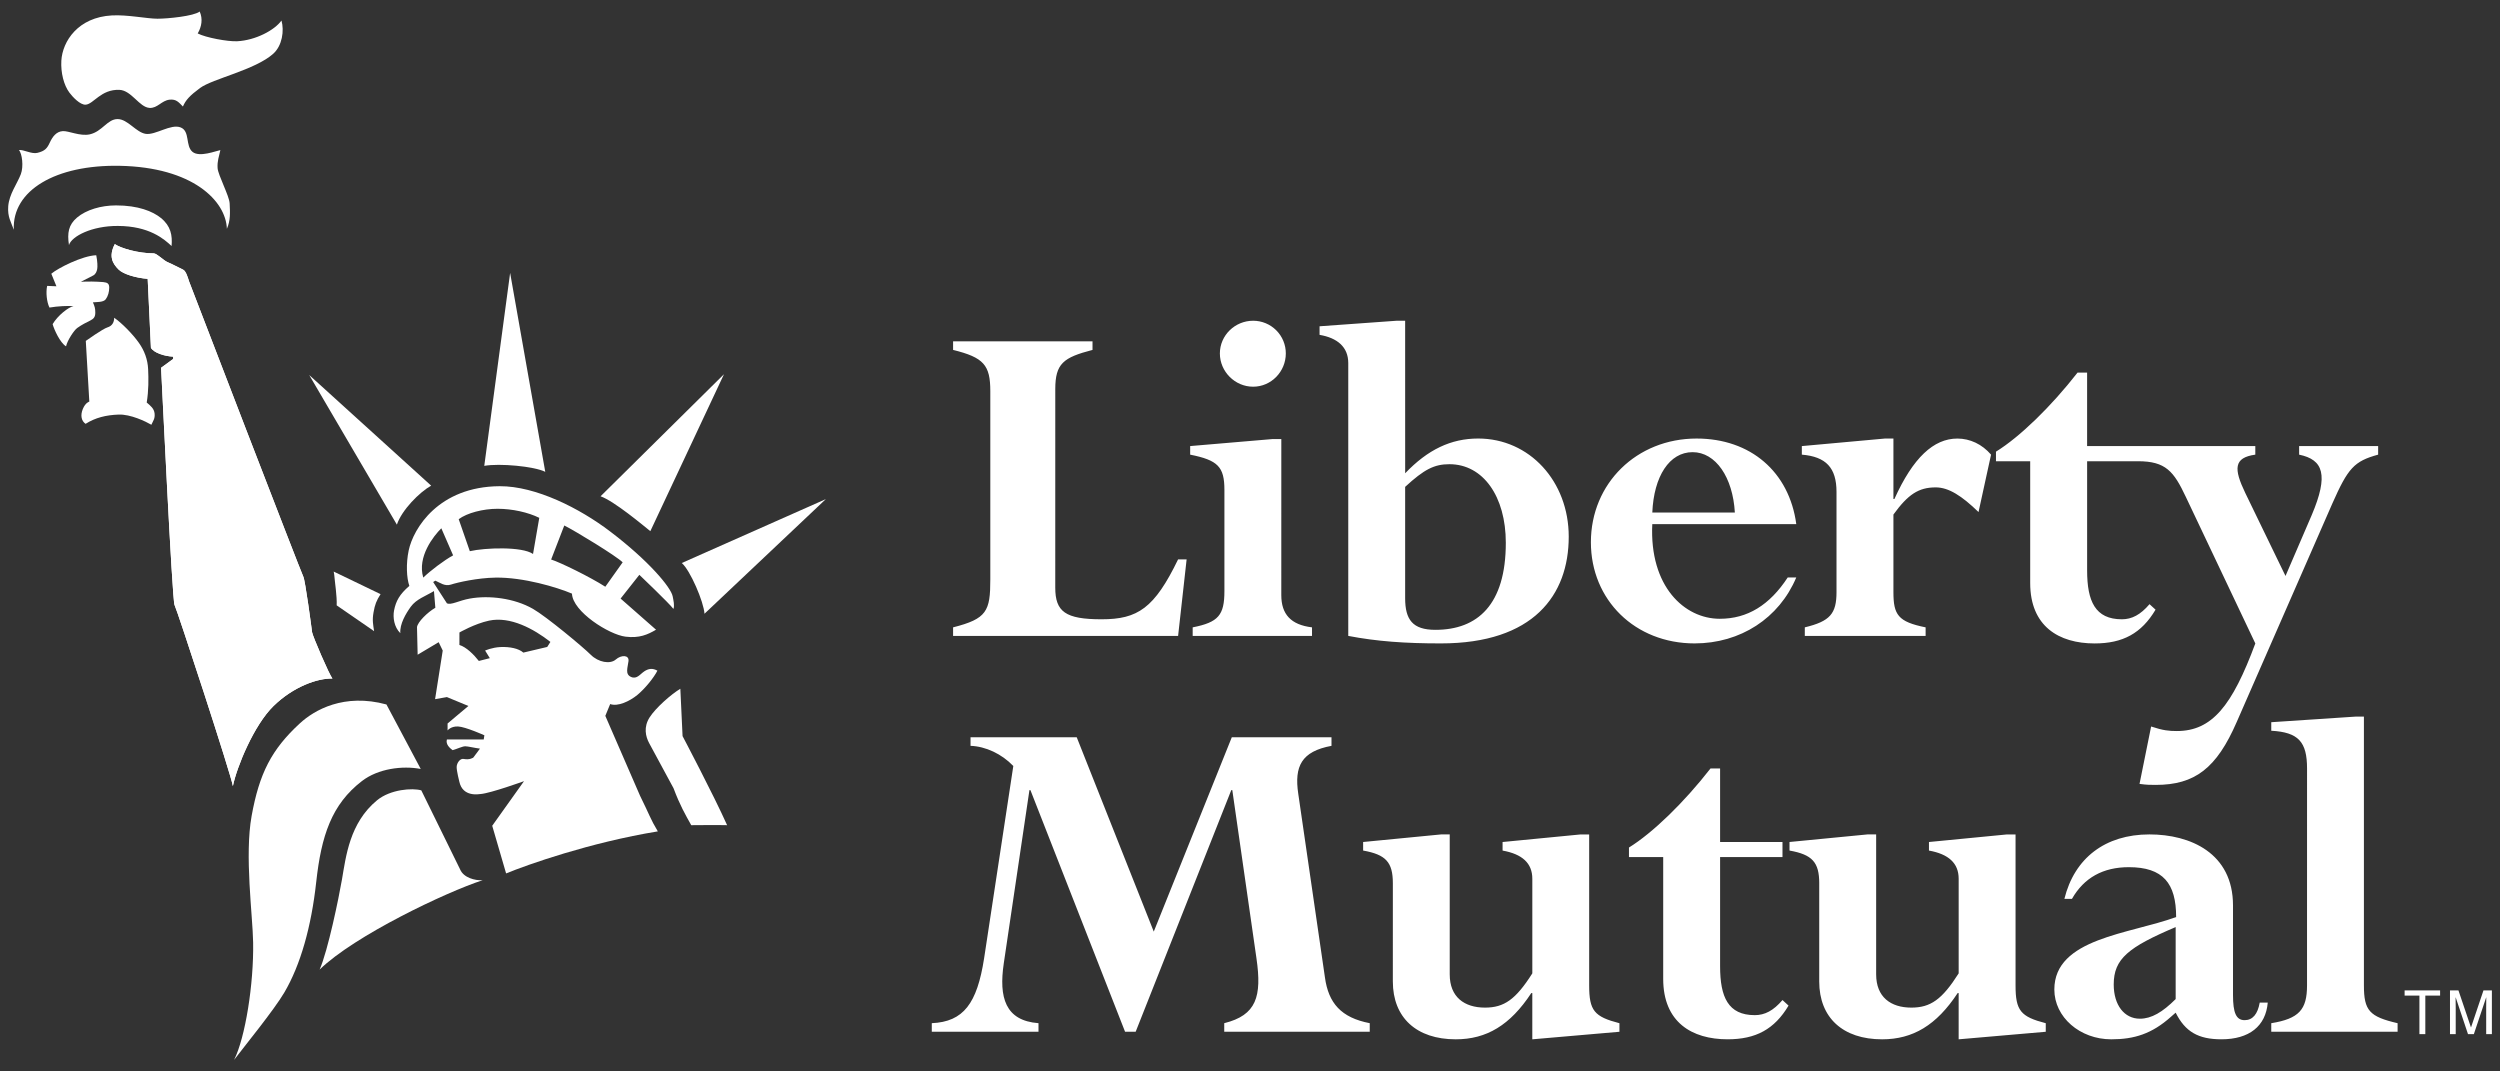 <svg width="154" height="66" viewBox="0 0 154 66" fill="none" xmlns="http://www.w3.org/2000/svg">
<rect x="0" y="0" width="154" height="66" fill="#333333" stroke="none"/>
<path d="M9.324 26.165C8.983 25.966 8.04 25.507 7.299 25.538C6.529 25.569 5.88 25.724 5.273 26.108C5.017 25.936 4.937 25.594 5.102 25.194C5.265 24.796 5.502 24.739 5.502 24.739L5.285 20.999C5.285 20.999 6.335 20.252 6.619 20.167C6.904 20.082 7.033 19.859 7.033 19.574C7.498 19.89 8.185 20.591 8.553 21.116C8.897 21.601 9.097 22.142 9.125 22.742C9.153 23.34 9.159 24.054 9.038 24.796C9.273 24.997 9.495 25.166 9.524 25.48C9.552 25.796 9.439 25.908 9.324 26.165ZM43.396 37.807C43.355 37.078 42.509 35.11 41.996 34.682L50.872 30.745L43.396 37.807ZM19.047 23.101L26.559 29.916C25.834 30.324 24.746 31.421 24.448 32.318L19.047 23.101ZM23.443 36.6C23.187 37.001 23.094 37.241 23.009 37.724C22.922 38.212 22.986 38.481 23.045 38.88L20.739 37.29C20.767 36.75 20.626 35.869 20.589 35.409C20.585 35.359 20.569 35.278 20.556 35.209L23.443 36.6Z" fill="white"/>
<path d="M10.75 37.263C10.607 37.007 9.951 23.139 9.923 22.656L10.665 22.115V21.971C10.124 21.942 9.495 21.743 9.297 21.427L9.097 17.178C8.353 17.12 7.589 16.885 7.304 16.601C6.949 16.244 6.672 15.807 7.072 15.036C7.442 15.295 8.525 15.608 9.467 15.608C9.666 15.608 10.086 16.057 10.324 16.151C10.597 16.259 11.054 16.512 11.27 16.606C11.464 16.691 11.585 17.147 11.642 17.319C11.699 17.49 18.568 35.324 18.684 35.523C18.799 35.723 19.199 38.717 19.225 38.946C19.256 39.174 20.282 41.569 20.481 41.799C19.569 41.772 18.073 42.294 16.846 43.495C15.647 44.666 14.587 47.238 14.346 48.425C14.26 47.797 10.894 37.519 10.75 37.263ZM19.48 54.324C19.182 57.065 18.515 59.443 17.512 61.142C16.867 62.235 15.055 64.452 14.421 65.288C15.108 63.921 15.638 60.616 15.593 58.047C15.565 56.379 15.059 52.7 15.5 50.26C15.975 47.643 16.719 46.172 18.471 44.559C19.364 43.736 21.194 42.685 23.805 43.395L25.917 47.368C24.786 47.152 23.293 47.346 22.296 48.112C20.423 49.551 19.792 51.491 19.48 54.324Z" fill="white"/>
<path d="M19.688 59.727C20.201 58.57 20.877 55.274 21.066 54.171C21.31 52.756 21.537 50.691 23.222 49.301C24.05 48.617 25.411 48.529 25.952 48.686L28.342 53.553C28.556 54.068 29.258 54.25 29.728 54.222C27.489 54.949 21.844 57.629 19.688 59.727ZM40.017 44.189C39.633 44.789 39.77 45.365 39.983 45.767C40.225 46.22 41.49 48.556 41.49 48.556C41.889 49.616 42.2 50.149 42.58 50.831C43.265 50.831 44.007 50.813 44.79 50.831C43.954 48.96 42.046 45.344 42.046 45.344L41.909 42.427C41.353 42.762 40.401 43.59 40.017 44.189ZM29.831 28.697C30.773 28.528 32.905 28.723 33.588 29.065L31.424 16.811L29.831 28.697ZM11.642 17.319C11.585 17.148 11.466 16.691 11.27 16.606C11.056 16.51 10.597 16.257 10.324 16.148C10.088 16.055 9.667 15.608 9.468 15.608C8.526 15.608 7.442 15.295 7.072 15.036C6.672 15.807 6.949 16.244 7.304 16.601C7.59 16.885 8.353 17.117 9.097 17.178L9.297 21.427C9.495 21.743 10.124 21.94 10.665 21.968V22.11L9.923 22.655C9.951 23.137 10.607 37.005 10.751 37.261C10.893 37.518 14.26 47.795 14.345 48.422C14.585 47.238 15.646 44.663 16.845 43.493C18.072 42.294 19.568 41.771 20.48 41.798C20.281 41.569 19.255 39.173 19.224 38.945C19.198 38.717 18.798 35.722 18.684 35.522C18.57 35.323 11.699 17.49 11.642 17.319Z" fill="white"/>
<path d="M7.255 13.918C9.195 13.922 10.115 14.729 10.569 15.157C10.626 14.501 10.523 13.922 9.913 13.428C9.406 13.017 8.514 12.653 7.146 12.653C6.232 12.653 5.314 12.92 4.743 13.404C4.22 13.849 4.134 14.351 4.248 15.094C4.418 14.552 5.657 13.912 7.255 13.918ZM3.779 3.738C3.736 4.479 3.933 5.251 4.277 5.708C4.472 5.968 4.933 6.468 5.275 6.449C5.761 6.418 6.217 5.49 7.357 5.535C8.098 5.564 8.584 6.611 9.212 6.647C9.698 6.678 9.954 6.192 10.445 6.14C10.865 6.095 11.01 6.306 11.268 6.562C11.439 6.164 11.686 5.893 12.322 5.422C13.092 4.851 15.718 4.309 16.831 3.311C17.389 2.811 17.515 1.887 17.339 1.265C16.916 1.858 15.746 2.484 14.606 2.541C14.034 2.569 12.664 2.316 12.179 2.06C12.422 1.643 12.503 1.168 12.302 0.711C11.931 0.997 10.326 1.153 9.697 1.153C9.069 1.153 7.845 0.897 6.896 0.95C4.812 1.06 3.848 2.54 3.779 3.738Z" fill="white"/>
<path d="M7.373 10.214C11.882 10.3 13.917 12.382 13.976 14.094C14.204 13.579 14.174 13.095 14.146 12.524C14.124 12.07 13.434 10.786 13.404 10.357C13.375 9.929 13.489 9.644 13.575 9.245C13.29 9.301 12.292 9.701 11.864 9.359C11.405 8.991 11.722 8.076 11.122 7.847C10.522 7.616 9.582 8.331 8.982 8.247C8.383 8.16 7.87 7.335 7.244 7.335C6.613 7.335 6.3 8.103 5.53 8.276C4.936 8.408 4.216 8.05 3.864 8.077C3.476 8.104 3.242 8.407 3.07 8.777C2.899 9.15 2.761 9.302 2.306 9.416C1.942 9.508 1.421 9.19 1.164 9.246C1.363 9.446 1.463 10.257 1.283 10.73C1.054 11.329 0.565 11.957 0.507 12.705C0.458 13.365 0.678 13.669 0.851 14.153C0.736 11.726 3.436 10.138 7.373 10.214ZM4.531 18.858C4.218 18.916 3.561 19.43 3.242 19.966C3.335 20.311 3.704 21.115 4.068 21.335C4.151 20.964 4.559 20.345 4.761 20.201C5.044 19.998 5.329 19.859 5.557 19.747C5.785 19.631 5.87 19.517 5.87 19.257C5.87 19.003 5.837 18.882 5.723 18.625C5.949 18.598 6.372 18.633 6.517 18.431C6.659 18.233 6.728 17.974 6.728 17.719C6.728 17.461 6.612 17.403 6.357 17.376C5.9 17.34 5.44 17.334 4.982 17.358L5.729 16.976C5.899 16.892 5.958 16.721 5.987 16.578C6.014 16.435 6.008 16.113 5.929 15.723C5.072 15.75 3.56 16.52 3.161 16.862L3.476 17.635L2.904 17.611C2.819 18.002 2.876 18.605 3.047 18.946C3.561 18.858 4.16 18.831 4.531 18.858ZM41.437 36.735C41.332 36.181 39.942 34.523 37.571 32.728C35.724 31.323 33.012 29.938 30.78 29.95C27.014 29.972 25.459 32.558 25.175 33.908C25.003 34.724 25.045 35.607 25.216 36.092C24.617 36.606 24.389 37.019 24.274 37.604C24.193 38.026 24.274 38.63 24.66 39.003C24.617 38.445 24.996 37.801 25.303 37.376C25.646 36.904 26.216 36.721 26.732 36.41L26.817 37.438C26.329 37.719 25.727 38.318 25.687 38.63L25.727 40.331L27.022 39.559L27.272 40.074L26.801 43.069L27.529 42.94L28.854 43.488L27.571 44.566V44.996C27.571 44.996 27.765 44.731 28.218 44.751C28.671 44.771 29.838 45.294 29.838 45.294L29.797 45.553H27.529C27.442 45.852 27.708 46.082 27.88 46.21C28.178 46.126 28.488 45.971 28.658 45.971C28.828 45.971 29.224 46.073 29.566 46.115L29.156 46.666C29.156 46.666 28.944 46.827 28.556 46.75C28.342 46.708 28.13 47.006 28.13 47.251C28.13 47.51 28.295 48.152 28.295 48.152C28.506 49.116 29.49 48.92 29.615 48.911C30.241 48.857 32.279 48.12 32.279 48.12L30.321 50.867L31.176 53.803C32.469 53.272 36.33 51.9 40.522 51.213C40.064 50.453 39.989 50.15 39.427 49.018L37.288 44.097L37.587 43.37C38.058 43.541 38.784 43.197 39.255 42.813C39.727 42.427 40.282 41.742 40.496 41.313C40.197 41.144 39.942 41.184 39.684 41.358C39.427 41.53 39.227 41.859 38.872 41.699C38.484 41.53 38.673 41.108 38.716 40.721C38.759 40.337 38.272 40.331 37.93 40.628C37.587 40.928 36.858 40.801 36.388 40.331C35.917 39.859 33.651 37.975 32.837 37.509C31.666 36.836 30.098 36.663 28.942 36.872C28.268 36.991 27.787 37.291 27.529 37.163L26.683 35.853L26.817 35.769C27.117 35.898 27.399 36.136 27.786 36.008C28.17 35.88 29.408 35.597 30.524 35.581C32.238 35.552 34.319 36.178 35.233 36.567C35.276 37.678 37.515 39.091 38.528 39.218C39.383 39.325 39.901 39.091 40.412 38.79L38.229 36.872L39.384 35.409C39.384 35.409 41.225 37.163 41.483 37.509C41.564 37.305 41.482 36.972 41.437 36.735ZM28.301 38.961C28.301 38.961 29.241 38.42 30.126 38.231C31.431 37.952 32.878 38.736 33.905 39.542L33.709 39.852L32.238 40.2C31.951 39.946 31.409 39.832 30.824 39.858C30.303 39.884 29.883 40.074 29.883 40.074L30.173 40.543L29.496 40.715C29.197 40.331 28.726 39.858 28.3 39.73L28.301 38.961ZM26.073 35.58C25.688 34.289 26.716 33.011 27.185 32.542L27.912 34.21C27.359 34.51 26.501 35.163 26.073 35.58ZM32.835 34.124C32.15 33.653 29.883 33.738 28.941 33.953L28.256 31.982C28.771 31.598 29.754 31.341 30.652 31.341C31.552 31.341 32.535 31.558 33.219 31.899L32.835 34.124ZM37.287 36.143C36.345 35.538 34.503 34.639 33.95 34.466L34.76 32.37C35.447 32.714 37.971 34.252 38.356 34.639L37.287 36.143ZM36.995 30.571C37.842 30.872 39.633 32.377 40.061 32.72L44.597 23.052L36.995 30.571Z" fill="white"/>
<path d="M65.004 36.195C65.004 37.682 65.626 38.148 67.858 38.148C70.089 38.148 71.112 37.467 72.571 34.457H73.096L72.571 39.172H58.71V38.645C60.788 38.118 61.003 37.651 61.003 35.698V24.099C61.003 22.486 60.601 22.023 58.71 21.555V21.028H67.299V21.555C65.501 22.022 65.005 22.393 65.005 23.975L65.004 36.195ZM78.928 36.658C78.928 37.837 79.518 38.49 80.82 38.645V39.172H73.469V38.645C75.05 38.334 75.424 37.899 75.424 36.412V30.177C75.424 28.75 75.02 28.348 73.314 28.006V27.478L78.401 27.045H78.929L78.928 36.658ZM77.192 19.758C77.456 19.757 77.719 19.809 77.963 19.91C78.208 20.011 78.43 20.16 78.617 20.347C78.805 20.534 78.953 20.756 79.054 21.001C79.155 21.246 79.207 21.508 79.206 21.773C79.206 22.89 78.308 23.821 77.192 23.821C76.074 23.821 75.144 22.89 75.144 21.773C75.144 20.657 76.074 19.758 77.192 19.758ZM86.557 29.991C87.736 28.905 88.354 28.595 89.285 28.595C91.361 28.595 92.758 30.58 92.758 33.434C92.758 37.247 91.022 38.798 88.419 38.798C87.02 38.798 86.557 38.177 86.557 36.845V29.991ZM86.557 19.758H86.028L81.285 20.099V20.627C82.371 20.812 83.053 21.37 83.053 22.362V39.172C84.82 39.511 86.558 39.634 88.76 39.634C94.467 39.634 96.634 36.657 96.634 33.059C96.634 29.648 94.218 27.013 91.055 27.013C89.38 27.013 87.951 27.695 86.558 29.154L86.557 19.758ZM101.782 31.573C101.875 29.34 102.835 27.853 104.263 27.853C105.688 27.853 106.743 29.403 106.867 31.573H101.782ZM110.651 32.286C110.218 29.063 107.831 27.014 104.511 27.014C100.822 27.014 97.999 29.773 97.999 33.402C97.999 36.968 100.727 39.634 104.386 39.634C107.207 39.634 109.594 38.084 110.65 35.572H110.124C109.006 37.278 107.643 38.117 105.937 38.117C103.766 38.117 101.596 36.13 101.781 32.285L110.651 32.286ZM121.877 31.542C120.852 30.55 120.045 30.023 119.239 30.023C118.186 30.023 117.533 30.456 116.635 31.696V36.472C116.635 37.869 116.913 38.301 118.618 38.645V39.172H111.176V38.645C112.729 38.271 113.129 37.806 113.129 36.472V30.301C113.129 28.813 112.48 28.13 110.993 28.006V27.479L116.106 27.015H116.635V30.738H116.695C117.843 28.193 119.114 27.015 120.574 27.015C121.346 27.015 122.092 27.358 122.649 28.007L121.877 31.542ZM141.626 27.478V28.006C143.116 28.314 143.456 29.246 142.402 31.729L140.787 35.48L138.308 30.365C137.592 28.875 137.592 28.192 138.927 28.006V27.479H128.566V22.953H127.977C126.332 25.061 124.41 26.923 122.952 27.822V28.412H125.06V35.917C125.06 38.583 126.829 39.636 129.029 39.636C130.767 39.636 131.915 39.015 132.782 37.556L132.411 37.217C131.853 37.87 131.323 38.148 130.707 38.148C129.062 38.148 128.567 37.033 128.567 35.139V28.412H131.702C133.407 28.412 133.905 29.032 134.649 30.613L138.928 39.636C137.5 43.482 136.262 45.032 134.092 45.032C133.625 45.032 133.253 45.002 132.509 44.753L131.795 48.288C132.232 48.35 132.479 48.35 132.788 48.35C135.207 48.35 136.542 47.325 137.782 44.474L143.673 31.014C144.635 28.843 145.007 28.412 146.494 28.006V27.479L141.626 27.478ZM81.616 60.209C81.833 61.79 82.61 62.688 84.376 63.028V63.556H75.413V63.028C77.398 62.534 77.74 61.389 77.398 59.033L75.91 48.671H75.847L69.957 63.556H69.304L63.474 48.671H63.413L61.833 59.34C61.521 61.449 61.924 62.874 63.971 63.028V63.556H57.398V63.028C59.351 62.94 60.187 61.82 60.621 59.033L62.42 47.185C61.707 46.441 60.715 45.976 59.785 45.944V45.417H66.327L71.072 57.387L75.878 45.417H82.02V45.944C80.158 46.288 79.724 47.215 79.972 48.891L81.616 60.209ZM85.8 54.411C85.8 53.108 85.366 52.643 83.969 52.394V51.867L88.776 51.4H89.303V60.022C89.303 61.419 90.203 62.069 91.476 62.069C92.653 62.069 93.366 61.574 94.391 59.959V54.131C94.391 53.169 93.768 52.613 92.559 52.395V51.868L97.366 51.401H97.893V60.706C97.893 62.256 98.204 62.628 99.757 63.03V63.557L94.39 64.022V61.173H94.328C93.026 63.155 91.567 64.022 89.675 64.022C87.258 64.022 85.799 62.69 85.799 60.457L85.8 54.411ZM102.453 52.796H100.344V52.208C101.8 51.309 103.725 49.447 105.366 47.339H105.958V51.866H109.801V52.796H105.958V59.525C105.958 61.417 106.452 62.533 108.096 62.533C108.715 62.533 109.244 62.253 109.801 61.603L110.174 61.945C109.306 63.403 108.159 64.021 106.42 64.021C104.219 64.021 102.453 62.969 102.453 60.299V52.796ZM112.065 54.411C112.065 53.108 111.631 52.643 110.234 52.394V51.867L115.042 51.4H115.571V60.022C115.571 61.419 116.468 62.069 117.738 62.069C118.918 62.069 119.631 61.574 120.654 59.959V54.131C120.654 53.169 120.032 52.613 118.824 52.395V51.868L123.63 51.401H124.158V60.706C124.158 62.256 124.469 62.628 126.019 63.03V63.557L120.653 64.022V61.173H120.592C119.289 63.155 117.832 64.022 115.938 64.022C113.521 64.022 112.064 62.69 112.064 60.457V54.411H112.065ZM134.021 61.543C133.212 62.35 132.531 62.752 131.818 62.752C130.856 62.752 130.205 61.913 130.205 60.644C130.205 59.063 131.102 58.348 134.021 57.108V61.543ZM137.553 55.773C137.553 52.547 134.918 51.4 132.406 51.4C129.678 51.4 127.786 52.859 127.166 55.371H127.632C128.374 54.067 129.552 53.418 131.135 53.418C133.244 53.418 134.05 54.411 134.05 56.489C131.197 57.542 126.547 57.789 126.547 60.954C126.547 62.659 128.127 64.022 130.052 64.022C131.476 64.022 132.561 63.682 133.74 62.626L134.021 62.38C134.608 63.556 135.416 64.021 136.84 64.021C138.548 64.021 139.571 63.216 139.694 61.759H139.199C139.073 62.473 138.764 62.842 138.268 62.842C137.742 62.842 137.553 62.38 137.553 61.294V55.773ZM142.114 47.34C142.114 45.696 141.584 45.106 139.91 45.014V44.488L145.089 44.144H145.617V60.705C145.617 62.255 145.959 62.627 147.692 63.029V63.556H139.91V63.029C141.617 62.752 142.113 62.195 142.113 60.705L142.114 47.34ZM148.124 61.331H149.036V63.702H149.4V61.331H150.31V61.009H148.124V61.331ZM153.149 63.701V62.111C153.149 62.032 153.154 61.69 153.154 61.438H153.149L152.39 63.701H152.028L151.272 61.442H151.264C151.264 61.691 151.272 62.032 151.272 62.111V63.701H150.919V61.008H151.44L152.21 63.285H152.216L152.982 61.008H153.5V63.701H153.149Z" fill="white"/>
</svg>
